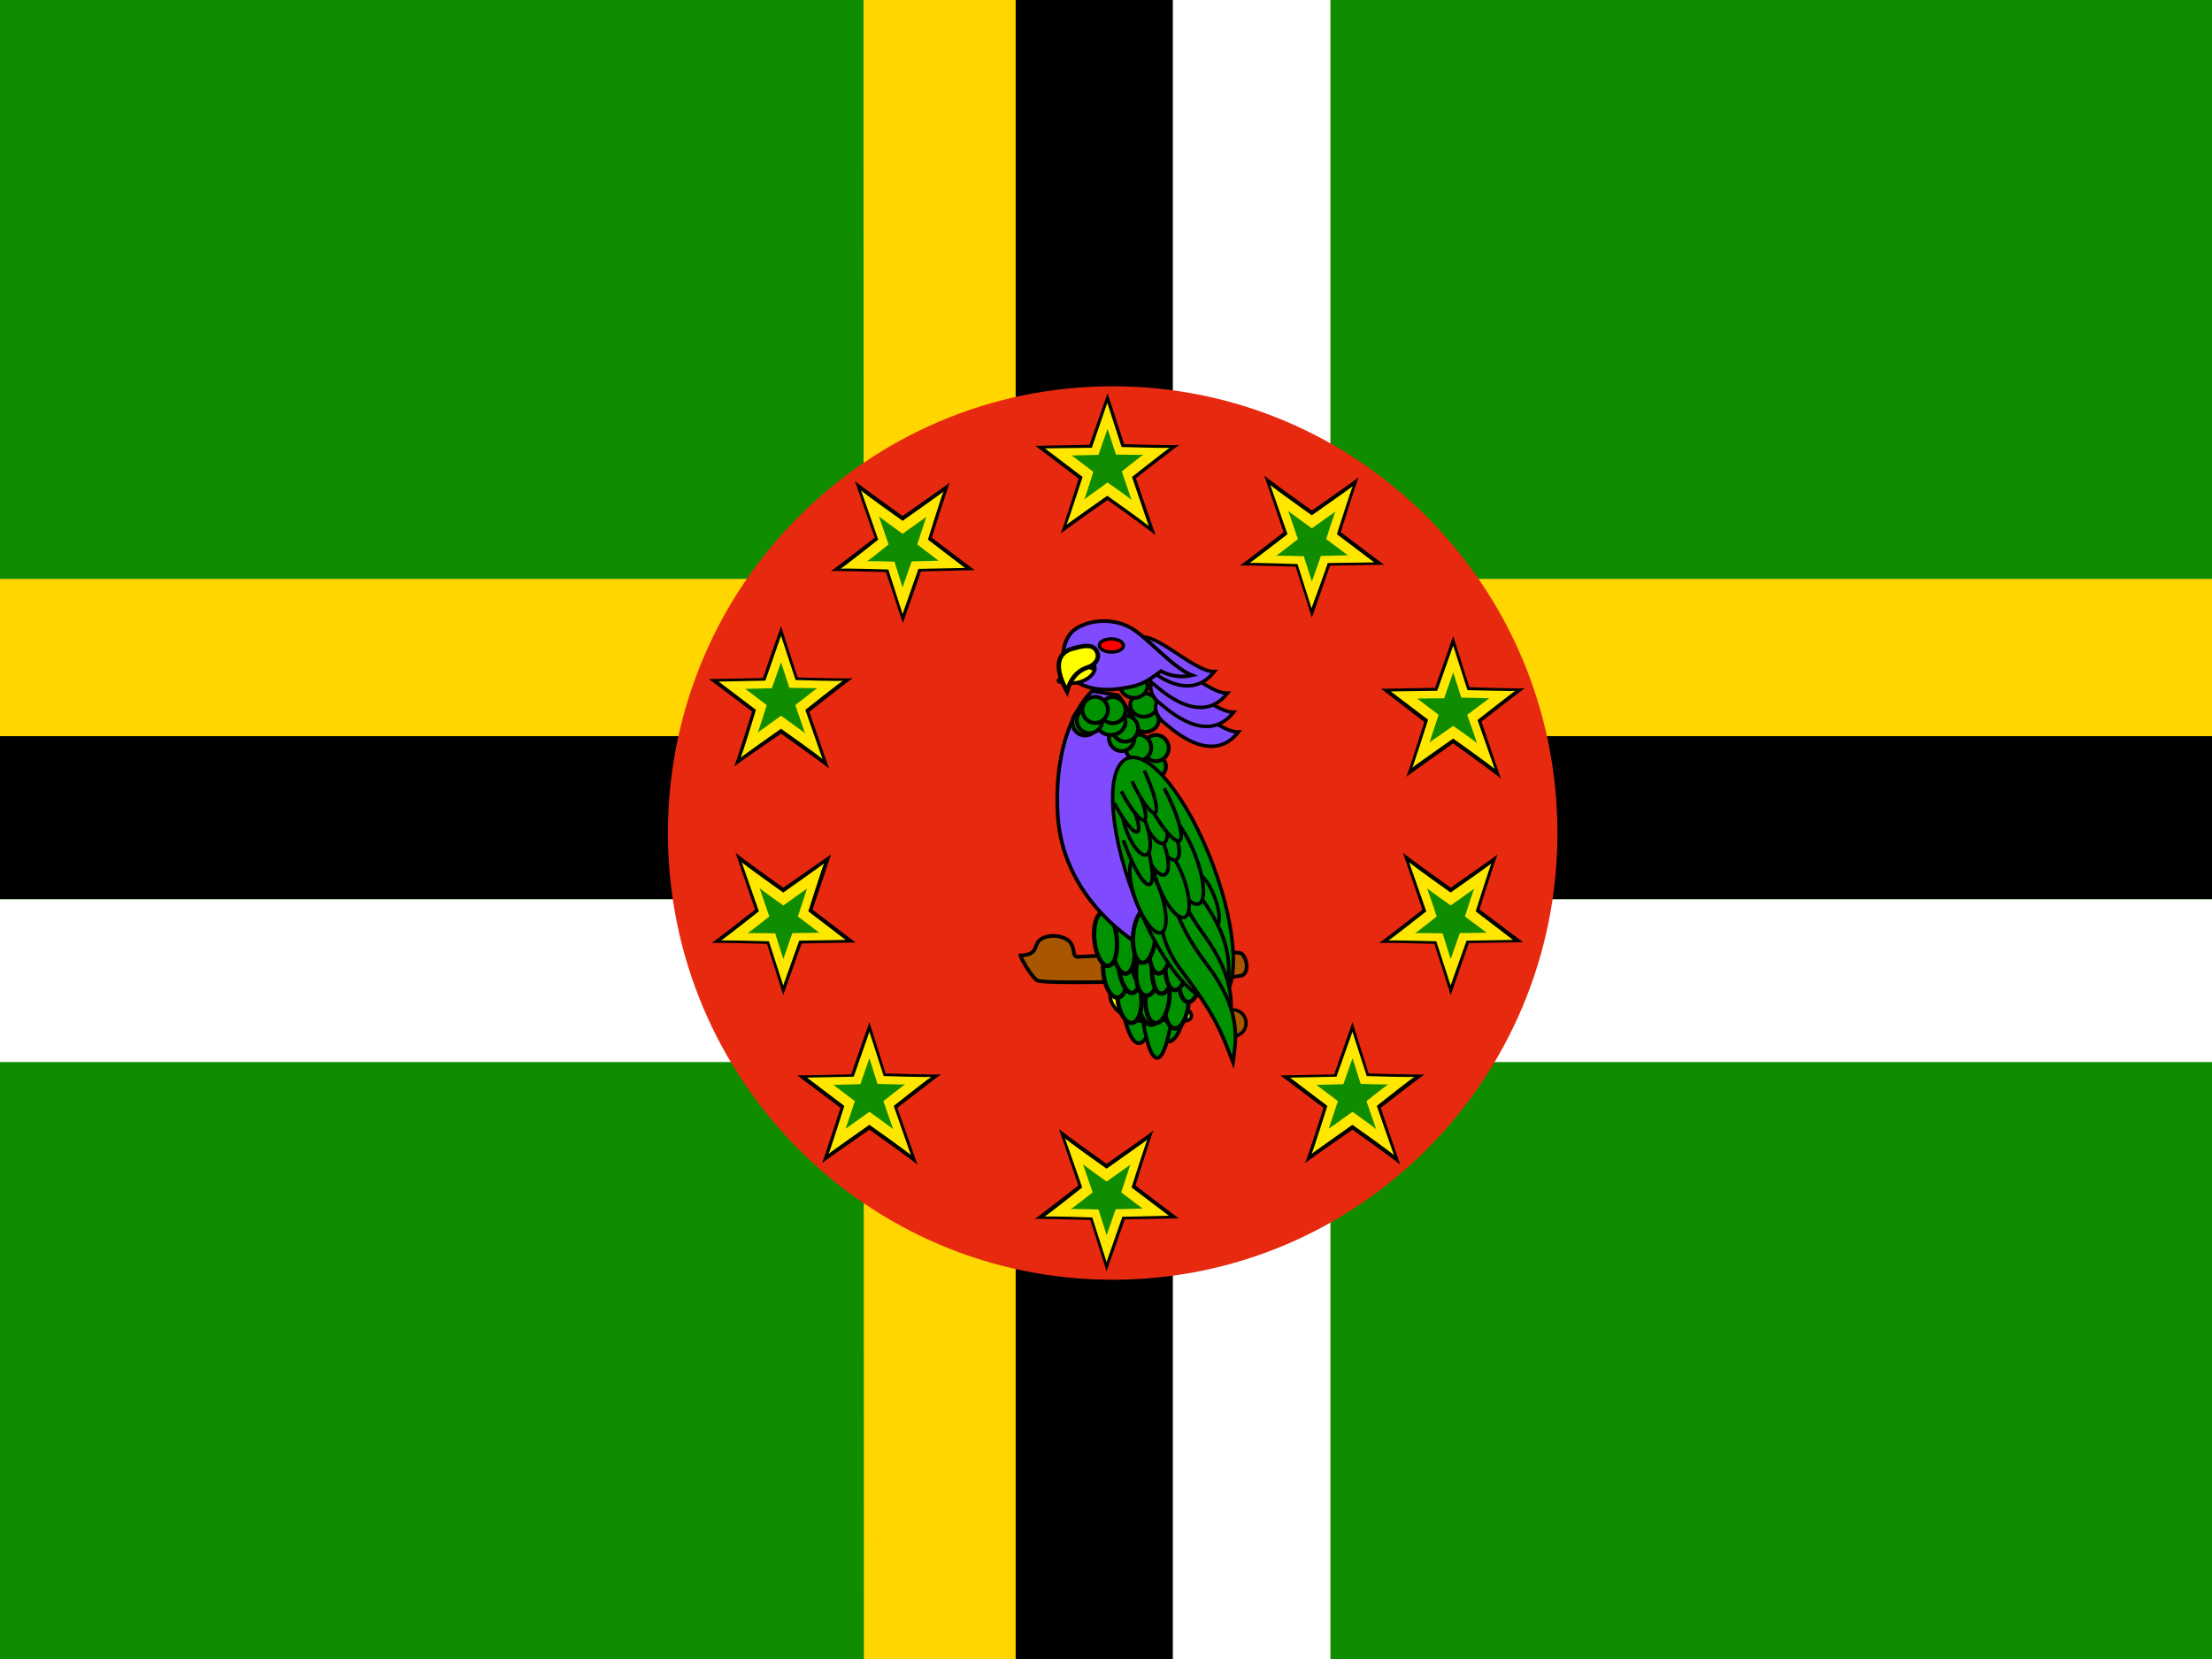 <svg width="24" height="18" viewBox="0 0 24 18" fill="none" xmlns="http://www.w3.org/2000/svg">
<rect x="0" y="0" width="24" height="18" fill="#333333" stroke="none"/>
<g id="dominica" clip-path="url(#clip0_3198_13173)">
<g id="Group">
<path id="Vector" fill-rule="evenodd" clip-rule="evenodd" d="M-6.116 0H30.103V18.048H-6.116V0Z" fill="#108C00"/>
<path id="Vector_2" fill-rule="evenodd" clip-rule="evenodd" d="M-6.176 6.281H30.223V8.047H-6.176V6.281Z" fill="#FFD600"/>
<path id="Vector_3" fill-rule="evenodd" clip-rule="evenodd" d="M9.369 0H11.079V18.048H9.373L9.369 0Z" fill="#FFD600"/>
<path id="Vector_4" fill-rule="evenodd" clip-rule="evenodd" d="M11.02 0H12.726V18.048H11.02V0Z" fill="black"/>
<path id="Vector_5" fill-rule="evenodd" clip-rule="evenodd" d="M-6.176 7.987H30.223V9.757H-6.176V7.987Z" fill="black"/>
<path id="Vector_6" fill-rule="evenodd" clip-rule="evenodd" d="M-6.176 9.757H30.223V11.523H-6.176V9.757Z" fill="white"/>
<path id="Vector_7" fill-rule="evenodd" clip-rule="evenodd" d="M12.726 0H14.435V18.048H12.726V0Z" fill="white"/>
<path id="Vector_8" d="M7.247 9.038C7.247 11.715 9.408 13.885 12.073 13.885C14.738 13.885 16.898 11.715 16.898 9.038C16.898 6.361 14.738 4.191 12.073 4.191C9.408 4.191 7.247 6.361 7.247 9.038Z" fill="#E72910"/>
<g id="Group_2">
<path id="Vector_9" fill-rule="evenodd" clip-rule="evenodd" d="M11.819 4.83L12.017 4.266L12.197 4.819C12.197 4.819 12.8 4.837 12.8 4.826C12.8 4.816 12.324 5.189 12.324 5.189L12.539 5.81C12.532 5.792 12.017 5.425 12.017 5.425C12.017 5.425 11.495 5.792 11.506 5.792C11.516 5.792 11.703 5.193 11.703 5.193L11.234 4.837L11.819 4.826V4.83Z" fill="black"/>
<path id="Vector_10" fill-rule="evenodd" clip-rule="evenodd" d="M11.848 4.854L12.014 4.371L12.169 4.85C12.169 4.85 12.694 4.865 12.694 4.858C12.694 4.85 12.282 5.175 12.282 5.175L12.465 5.711C12.458 5.693 12.014 5.379 12.014 5.379C12.014 5.379 11.562 5.696 11.57 5.696C11.577 5.696 11.746 5.175 11.746 5.175L11.337 4.865L11.845 4.858L11.848 4.854Z" fill="#FFE700"/>
<path id="Vector_11" fill-rule="evenodd" clip-rule="evenodd" d="M11.918 4.935L12.017 4.653L12.108 4.932C12.108 4.932 12.408 4.939 12.408 4.932C12.408 4.925 12.172 5.115 12.172 5.115L12.277 5.425C12.274 5.415 12.017 5.235 12.017 5.235L11.763 5.418C11.77 5.418 11.862 5.119 11.862 5.119L11.629 4.942L11.918 4.935Z" fill="#108C00"/>
</g>
<g id="Group_3">
<path id="Vector_12" fill-rule="evenodd" clip-rule="evenodd" d="M15.569 7.466L15.767 6.902L15.943 7.456C15.943 7.456 16.549 7.477 16.549 7.466C16.549 7.456 16.074 7.829 16.074 7.829L16.285 8.45C16.278 8.432 15.767 8.066 15.767 8.066C15.767 8.066 15.245 8.432 15.256 8.432C15.266 8.432 15.453 7.833 15.453 7.833L14.984 7.473L15.569 7.463V7.466Z" fill="black"/>
<path id="Vector_13" fill-rule="evenodd" clip-rule="evenodd" d="M15.594 7.495L15.767 7.005L15.922 7.488C15.922 7.488 16.443 7.502 16.443 7.495C16.443 7.488 16.031 7.812 16.031 7.812L16.218 8.344C16.211 8.33 15.767 8.013 15.767 8.013C15.767 8.013 15.315 8.33 15.322 8.33C15.329 8.33 15.495 7.809 15.495 7.809L15.09 7.502L15.594 7.495Z" fill="#FFE700"/>
<path id="Vector_14" fill-rule="evenodd" clip-rule="evenodd" d="M15.669 7.576L15.767 7.294L15.855 7.569L16.159 7.576L15.919 7.756C15.919 7.756 16.032 8.073 16.025 8.066C16.025 8.055 15.767 7.876 15.767 7.876L15.51 8.055L15.609 7.756L15.376 7.579L15.669 7.576Z" fill="#108C00"/>
</g>
<g id="Group_4">
<path id="Vector_15" fill-rule="evenodd" clip-rule="evenodd" d="M14.477 11.654L14.674 11.09L14.85 11.647C14.85 11.647 15.457 11.664 15.457 11.657C15.457 11.65 14.981 12.02 14.981 12.02L15.192 12.637C15.185 12.62 14.674 12.257 14.674 12.257C14.674 12.257 14.152 12.62 14.159 12.62C14.167 12.62 14.36 12.02 14.36 12.02L13.892 11.668L14.477 11.657V11.654Z" fill="black"/>
<path id="Vector_16" fill-rule="evenodd" clip-rule="evenodd" d="M14.501 11.682L14.674 11.195L14.829 11.675C14.829 11.675 15.351 11.692 15.351 11.682C15.351 11.671 14.938 11.999 14.938 11.999L15.125 12.535C15.118 12.517 14.674 12.204 14.674 12.204C14.674 12.204 14.223 12.521 14.23 12.521C14.237 12.521 14.402 11.999 14.402 11.999L13.997 11.692L14.501 11.682Z" fill="#FFE700"/>
<path id="Vector_17" fill-rule="evenodd" clip-rule="evenodd" d="M14.576 11.763L14.675 11.481L14.763 11.76C14.763 11.76 15.066 11.771 15.066 11.763C15.066 11.756 14.826 11.947 14.826 11.947L14.932 12.253C14.932 12.246 14.675 12.063 14.675 12.063L14.417 12.246L14.516 11.947L14.283 11.771L14.576 11.763Z" fill="#108C00"/>
</g>
<g id="Group_5">
<path id="Vector_18" fill-rule="evenodd" clip-rule="evenodd" d="M9.236 11.654L9.433 11.09L9.609 11.647C9.609 11.647 10.212 11.664 10.212 11.657C10.212 11.65 9.736 12.02 9.736 12.02L9.955 12.637C9.944 12.62 9.433 12.257 9.433 12.257C9.433 12.257 8.911 12.62 8.918 12.62C8.925 12.62 9.119 12.02 9.119 12.02L8.65 11.668L9.236 11.657V11.654Z" fill="black"/>
<path id="Vector_19" fill-rule="evenodd" clip-rule="evenodd" d="M9.263 11.682L9.433 11.195L9.588 11.675C9.588 11.675 10.11 11.692 10.11 11.682C10.11 11.671 9.697 11.999 9.697 11.999L9.884 12.535C9.877 12.517 9.433 12.204 9.433 12.204C9.433 12.204 8.981 12.521 8.989 12.521C8.996 12.521 9.161 11.999 9.161 11.999L8.756 11.692L9.26 11.682H9.263Z" fill="#FFE700"/>
<path id="Vector_20" fill-rule="evenodd" clip-rule="evenodd" d="M9.335 11.763L9.433 11.481L9.521 11.76C9.521 11.76 9.825 11.771 9.825 11.763C9.825 11.756 9.585 11.947 9.585 11.947L9.691 12.253C9.691 12.246 9.433 12.063 9.433 12.063L9.176 12.246L9.275 11.947L9.042 11.771L9.335 11.763Z" fill="#108C00"/>
</g>
<g id="Group_6">
<path id="Vector_21" fill-rule="evenodd" clip-rule="evenodd" d="M8.277 7.357L8.474 6.793L8.654 7.35C8.654 7.35 9.257 7.368 9.257 7.357C9.257 7.346 8.781 7.724 8.781 7.724L8.996 8.34C8.985 8.323 8.474 7.96 8.474 7.96C8.474 7.96 7.952 8.319 7.963 8.319C7.973 8.319 8.16 7.72 8.16 7.72L7.691 7.368L8.277 7.357Z" fill="black"/>
<path id="Vector_22" fill-rule="evenodd" clip-rule="evenodd" d="M8.304 7.385L8.474 6.898L8.632 7.378C8.632 7.378 9.15 7.395 9.15 7.385C9.15 7.374 8.738 7.702 8.738 7.702L8.925 8.238C8.918 8.22 8.474 7.907 8.474 7.907C8.474 7.907 8.022 8.224 8.033 8.224C8.044 8.224 8.202 7.702 8.202 7.702L7.797 7.395L8.304 7.385Z" fill="#FFE700"/>
<path id="Vector_23" fill-rule="evenodd" clip-rule="evenodd" d="M8.375 7.467L8.474 7.185L8.565 7.463L8.865 7.467L8.629 7.65L8.735 7.957C8.731 7.949 8.474 7.766 8.474 7.766L8.22 7.949C8.227 7.949 8.319 7.65 8.319 7.65L8.086 7.474L8.375 7.467Z" fill="#108C00"/>
</g>
<g id="Group_7">
<path id="Vector_24" fill-rule="evenodd" clip-rule="evenodd" d="M14.431 6.137L14.234 6.701L14.057 6.148C14.057 6.148 13.451 6.13 13.451 6.137C13.451 6.144 13.927 5.774 13.927 5.774L13.716 5.157C13.723 5.175 14.234 5.538 14.234 5.538C14.234 5.538 14.755 5.175 14.745 5.175C14.734 5.175 14.547 5.774 14.547 5.774L15.016 6.127L14.431 6.137Z" fill="black"/>
<path id="Vector_25" fill-rule="evenodd" clip-rule="evenodd" d="M14.406 6.109C14.406 6.12 14.23 6.599 14.23 6.599L14.078 6.12C14.078 6.12 13.557 6.102 13.557 6.109C13.557 6.116 13.969 5.796 13.969 5.796L13.782 5.26C13.789 5.277 14.233 5.591 14.233 5.591C14.233 5.591 14.685 5.274 14.678 5.274C14.671 5.274 14.505 5.796 14.505 5.796L14.91 6.102L14.403 6.109H14.406Z" fill="#FFE700"/>
<path id="Vector_26" fill-rule="evenodd" clip-rule="evenodd" d="M14.333 6.028L14.234 6.31L14.146 6.035C14.146 6.035 13.843 6.025 13.843 6.032C13.843 6.039 14.082 5.849 14.082 5.849L13.977 5.542C13.977 5.549 14.234 5.732 14.234 5.732L14.491 5.549C14.484 5.549 14.389 5.849 14.389 5.849L14.625 6.025L14.333 6.032V6.028Z" fill="#108C00"/>
</g>
<g id="Group_8">
<path id="Vector_27" fill-rule="evenodd" clip-rule="evenodd" d="M15.937 10.233L15.74 10.797L15.563 10.241C15.563 10.241 14.957 10.223 14.957 10.233C14.957 10.244 15.433 9.87 15.433 9.87L15.221 9.25C15.229 9.268 15.74 9.631 15.74 9.631C15.74 9.631 16.261 9.268 16.251 9.268C16.24 9.268 16.053 9.867 16.053 9.867L16.526 10.223L15.941 10.233H15.937Z" fill="black"/>
<path id="Vector_28" fill-rule="evenodd" clip-rule="evenodd" d="M15.912 10.206L15.739 10.692L15.584 10.213C15.584 10.213 15.062 10.198 15.062 10.206C15.062 10.213 15.475 9.888 15.475 9.888L15.288 9.353C15.295 9.37 15.739 9.684 15.739 9.684C15.739 9.684 16.191 9.367 16.183 9.367C16.176 9.367 16.011 9.888 16.011 9.888L16.416 10.198L15.909 10.206H15.912Z" fill="#FFE700"/>
<path id="Vector_29" fill-rule="evenodd" clip-rule="evenodd" d="M15.839 10.124L15.74 10.406L15.652 10.127C15.652 10.127 15.349 10.12 15.349 10.127C15.349 10.134 15.588 9.944 15.588 9.944L15.483 9.634C15.483 9.644 15.74 9.824 15.74 9.824L15.997 9.641C15.99 9.641 15.895 9.944 15.895 9.944L16.131 10.12L15.839 10.124Z" fill="#108C00"/>
</g>
<g id="Group_9">
<path id="Vector_30" fill-rule="evenodd" clip-rule="evenodd" d="M12.204 13.23L12.006 13.794L11.83 13.237C11.83 13.237 11.224 13.219 11.224 13.226C11.224 13.233 11.7 12.863 11.7 12.863L11.488 12.246C11.495 12.264 12.006 12.627 12.006 12.627C12.006 12.627 12.528 12.264 12.517 12.264C12.507 12.264 12.32 12.863 12.32 12.863L12.789 13.219L12.204 13.23Z" fill="black"/>
<path id="Vector_31" fill-rule="evenodd" clip-rule="evenodd" d="M12.179 13.198L12.006 13.692L11.851 13.209C11.851 13.209 11.329 13.191 11.329 13.202C11.329 13.212 11.742 12.884 11.742 12.884L11.555 12.349C11.562 12.366 12.006 12.68 12.006 12.68C12.006 12.68 12.457 12.363 12.45 12.363C12.443 12.363 12.277 12.884 12.277 12.884L12.683 13.191L12.179 13.202V13.198Z" fill="#FFE700"/>
<path id="Vector_32" fill-rule="evenodd" clip-rule="evenodd" d="M12.105 13.12L12.007 13.402L11.918 13.123C11.918 13.123 11.615 13.113 11.615 13.12C11.615 13.127 11.855 12.937 11.855 12.937L11.749 12.63C11.749 12.637 12.007 12.82 12.007 12.82L12.264 12.637L12.165 12.937L12.398 13.113L12.105 13.12Z" fill="#108C00"/>
</g>
<g id="Group_10">
<path id="Vector_33" fill-rule="evenodd" clip-rule="evenodd" d="M8.699 10.233L8.498 10.797L8.322 10.241C8.322 10.241 7.716 10.223 7.716 10.233C7.716 10.244 8.192 9.87 8.192 9.87L7.98 9.25C7.987 9.268 8.498 9.631 8.498 9.631L9.017 9.271L8.816 9.87L9.284 10.226L8.699 10.237V10.233Z" fill="black"/>
<path id="Vector_34" fill-rule="evenodd" clip-rule="evenodd" d="M8.671 10.206L8.498 10.692L8.343 10.213C8.343 10.213 7.821 10.198 7.821 10.206C7.821 10.213 8.234 9.888 8.234 9.888L8.047 9.353C8.054 9.37 8.498 9.684 8.498 9.684C8.498 9.684 8.949 9.367 8.942 9.367C8.935 9.367 8.77 9.888 8.77 9.888L9.175 10.198L8.671 10.206Z" fill="#FFE700"/>
<path id="Vector_35" fill-rule="evenodd" clip-rule="evenodd" d="M8.597 10.124L8.499 10.406L8.411 10.127C8.411 10.127 8.107 10.12 8.107 10.127C8.107 10.134 8.347 9.944 8.347 9.944L8.241 9.634C8.241 9.644 8.499 9.824 8.499 9.824L8.756 9.641L8.657 9.944L8.89 10.12L8.597 10.124Z" fill="#108C00"/>
</g>
<g id="Group_11">
<path id="Vector_36" fill-rule="evenodd" clip-rule="evenodd" d="M9.994 6.197L9.796 6.761L9.613 6.207C9.613 6.207 9.014 6.19 9.014 6.197C9.014 6.204 9.49 5.834 9.49 5.834L9.275 5.217C9.282 5.234 9.793 5.598 9.793 5.598C9.793 5.598 10.314 5.234 10.307 5.234C10.3 5.234 10.11 5.834 10.11 5.834L10.575 6.186L9.994 6.2V6.197Z" fill="black"/>
<path id="Vector_37" fill-rule="evenodd" clip-rule="evenodd" d="M9.966 6.169L9.793 6.662L9.638 6.179C9.638 6.179 9.116 6.162 9.116 6.172C9.116 6.183 9.529 5.855 9.529 5.855L9.342 5.319C9.349 5.337 9.793 5.651 9.793 5.651C9.793 5.651 10.244 5.333 10.237 5.333C10.23 5.333 10.068 5.855 10.068 5.855L10.47 6.162L9.966 6.172V6.169Z" fill="#FFE700"/>
<path id="Vector_38" fill-rule="evenodd" clip-rule="evenodd" d="M9.892 6.091L9.793 6.373L9.705 6.094C9.705 6.094 9.405 6.084 9.405 6.091C9.405 6.098 9.641 5.907 9.641 5.907L9.536 5.601C9.536 5.608 9.793 5.791 9.793 5.791L10.05 5.608L9.952 5.907L10.184 6.084L9.892 6.091Z" fill="#108C00"/>
</g>
<g id="Group_12">
<g id="Group_13">
<path id="Vector_39" d="M12.363 11.318C12.503 11.301 12.616 10.726 12.616 10.034C12.616 9.342 12.503 8.796 12.363 8.813C12.224 8.831 12.11 9.405 12.11 10.097C12.11 10.789 12.224 11.335 12.363 11.318Z" fill="#009200" stroke="black" stroke-width="0.041"/>
<path id="Vector_40" d="M12.687 11.3C12.837 11.281 12.958 10.706 12.958 10.014C12.958 9.322 12.837 8.777 12.687 8.795C12.537 8.814 12.416 9.39 12.416 10.082C12.416 10.773 12.537 11.319 12.687 11.3Z" fill="#009200" stroke="black" stroke-width="0.042"/>
<path id="Vector_41" d="M12.559 11.478C12.678 11.463 12.775 10.834 12.775 10.073C12.775 9.313 12.678 8.708 12.559 8.723C12.439 8.738 12.342 9.367 12.342 10.128C12.342 10.889 12.439 11.493 12.559 11.478Z" fill="#009200" stroke="black" stroke-width="0.04"/>
</g>
<g id="Group_14">
<path id="Vector_42" fill-rule="evenodd" clip-rule="evenodd" d="M11.07 10.367C11.29 10.356 11.195 10.246 11.305 10.183C11.415 10.125 11.573 10.161 11.62 10.235C11.668 10.308 11.631 10.381 11.694 10.381C11.756 10.381 13.417 10.29 13.475 10.348C13.534 10.411 13.549 10.532 13.486 10.579C13.428 10.631 11.327 10.689 11.254 10.638C11.18 10.587 11.07 10.381 11.07 10.367Z" fill="#A95600" stroke="black" stroke-width="0.04"/>
<path id="Vector_43" fill-rule="evenodd" clip-rule="evenodd" d="M12.219 10.801C12.219 10.947 12.47 10.903 12.476 11.025C12.472 11.155 12.054 11.038 12.044 10.801C12.054 10.563 12.456 10.441 12.466 10.577C12.472 10.689 12.218 10.654 12.218 10.801H12.219Z" fill="#FFFF00" stroke="black" stroke-width="0.039"/>
<path id="Vector_44" fill-rule="evenodd" clip-rule="evenodd" d="M12.366 10.805C12.366 10.951 12.617 10.906 12.624 11.029C12.62 11.159 12.202 11.042 12.191 10.805C12.202 10.567 12.604 10.445 12.613 10.581C12.62 10.693 12.366 10.658 12.366 10.805H12.366Z" fill="#FFFF00" stroke="black" stroke-width="0.039"/>
<path id="Vector_45" fill-rule="evenodd" clip-rule="evenodd" d="M12.524 10.798C12.524 10.944 12.774 10.9 12.781 11.022C12.777 11.152 12.359 11.035 12.349 10.798C12.359 10.56 12.761 10.438 12.77 10.574C12.777 10.686 12.523 10.651 12.523 10.798H12.524Z" fill="#FFFF00" stroke="black" stroke-width="0.039"/>
<path id="Vector_46" fill-rule="evenodd" clip-rule="evenodd" d="M12.67 10.798C12.67 10.944 12.921 10.9 12.927 11.022C12.924 11.152 12.506 11.035 12.495 10.798C12.506 10.56 12.908 10.438 12.917 10.574C12.924 10.686 12.669 10.651 12.669 10.798H12.67Z" fill="#FFFF00" stroke="black" stroke-width="0.039"/>
<path id="Vector_47" d="M13.376 11.243C13.454 11.245 13.519 11.182 13.52 11.103C13.521 11.023 13.459 10.958 13.381 10.957C13.303 10.955 13.239 11.018 13.238 11.097C13.236 11.177 13.298 11.242 13.376 11.243Z" fill="#A95600" stroke="black" stroke-width="0.036"/>
</g>
<g id="Group_15">
<path id="Vector_48" d="M12.498 11.118C12.569 11.111 12.614 10.979 12.598 10.823C12.582 10.668 12.512 10.548 12.441 10.555C12.369 10.562 12.324 10.694 12.34 10.85C12.356 11.005 12.426 11.125 12.498 11.118Z" fill="#009200" stroke="black" stroke-width="0.047"/>
<path id="Vector_49" d="M12.282 11.099C12.353 11.092 12.398 10.96 12.382 10.805C12.366 10.649 12.296 10.53 12.225 10.537C12.153 10.544 12.108 10.676 12.124 10.831C12.14 10.986 12.211 11.107 12.282 11.099Z" fill="#009200" stroke="black" stroke-width="0.047"/>
<path id="Vector_50" d="M12.129 10.824C12.2 10.817 12.245 10.685 12.229 10.53C12.213 10.374 12.143 10.254 12.071 10.261C12 10.268 11.955 10.4 11.971 10.556C11.987 10.711 12.057 10.831 12.129 10.824Z" fill="#009200" stroke="black" stroke-width="0.047"/>
<path id="Vector_51" d="M12.287 10.773C12.354 10.766 12.395 10.623 12.377 10.453C12.36 10.283 12.292 10.151 12.225 10.158C12.158 10.164 12.117 10.308 12.135 10.478C12.152 10.648 12.22 10.78 12.287 10.773Z" fill="#009200" stroke="black" stroke-width="0.048"/>
<path id="Vector_52" d="M12.589 10.809C12.656 10.802 12.698 10.667 12.681 10.507C12.665 10.346 12.598 10.222 12.531 10.229C12.463 10.236 12.422 10.371 12.439 10.531C12.455 10.691 12.523 10.816 12.589 10.809Z" fill="#009200" stroke="black" stroke-width="0.047"/>
<path id="Vector_53" d="M12.424 10.708C12.492 10.702 12.533 10.566 12.516 10.406C12.5 10.246 12.433 10.121 12.366 10.128C12.299 10.135 12.257 10.271 12.274 10.431C12.29 10.591 12.357 10.715 12.424 10.708Z" fill="#009200" stroke="black" stroke-width="0.047"/>
<path id="Vector_54" d="M12.217 10.564C12.284 10.557 12.326 10.422 12.309 10.261C12.293 10.101 12.226 9.977 12.159 9.984C12.091 9.991 12.05 10.126 12.067 10.286C12.083 10.446 12.15 10.571 12.217 10.564Z" fill="#009200" stroke="black" stroke-width="0.047"/>
<path id="Vector_55" d="M12.025 10.48C12.092 10.473 12.133 10.338 12.117 10.178C12.101 10.017 12.033 9.893 11.966 9.9C11.899 9.907 11.858 10.042 11.874 10.202C11.89 10.362 11.958 10.487 12.025 10.48Z" fill="#009200" stroke="black" stroke-width="0.047"/>
</g>
<path id="Vector_56" fill-rule="evenodd" clip-rule="evenodd" d="M11.848 7.5C11.848 7.5 11.418 7.866 11.477 8.853C11.543 9.842 12.449 10.301 12.449 10.301C12.449 10.301 12.676 10.018 12.639 9.219C12.566 8.053 12.133 7.544 12.133 7.544L11.848 7.496V7.5Z" fill="#804BFF" stroke="black" stroke-width="0.04"/>
<g id="Group_16">
<path id="Vector_57" d="M12.744 11.158C12.815 11.164 12.883 11.042 12.896 10.886C12.908 10.73 12.86 10.6 12.788 10.594C12.717 10.588 12.649 10.71 12.637 10.866C12.625 11.021 12.673 11.152 12.744 11.158Z" fill="#009200" stroke="black" stroke-width="0.047"/>
<path id="Vector_58" d="M12.536 11.101C12.607 11.107 12.675 10.985 12.688 10.829C12.7 10.674 12.652 10.543 12.58 10.537C12.509 10.532 12.441 10.653 12.429 10.809C12.417 10.965 12.465 11.096 12.536 11.101Z" fill="#009200" stroke="black" stroke-width="0.047"/>
<path id="Vector_59" d="M12.434 10.803C12.506 10.809 12.574 10.687 12.586 10.532C12.598 10.376 12.55 10.245 12.479 10.24C12.408 10.234 12.34 10.356 12.327 10.511C12.315 10.667 12.363 10.798 12.434 10.803Z" fill="#009200" stroke="black" stroke-width="0.047"/>
<path id="Vector_60" d="M12.598 10.781C12.666 10.787 12.731 10.653 12.744 10.483C12.758 10.312 12.714 10.17 12.647 10.165C12.58 10.16 12.514 10.293 12.501 10.463C12.488 10.634 12.531 10.776 12.598 10.781Z" fill="#009200" stroke="black" stroke-width="0.048"/>
<path id="Vector_61" d="M12.889 10.871C12.957 10.876 13.021 10.751 13.034 10.59C13.046 10.43 13.002 10.295 12.935 10.29C12.868 10.285 12.803 10.41 12.791 10.571C12.778 10.732 12.822 10.866 12.889 10.871Z" fill="#009200" stroke="black" stroke-width="0.047"/>
<path id="Vector_62" d="M12.745 10.742C12.812 10.748 12.877 10.622 12.889 10.461C12.902 10.301 12.858 10.166 12.791 10.161C12.723 10.156 12.659 10.281 12.646 10.442C12.633 10.603 12.678 10.737 12.745 10.742Z" fill="#009200" stroke="black" stroke-width="0.047"/>
<path id="Vector_63" d="M12.568 10.563C12.635 10.568 12.7 10.442 12.713 10.281C12.725 10.121 12.681 9.987 12.614 9.981C12.547 9.976 12.482 10.102 12.469 10.262C12.457 10.423 12.501 10.557 12.568 10.563Z" fill="#009200" stroke="black" stroke-width="0.047"/>
<path id="Vector_64" d="M12.393 10.446C12.46 10.452 12.525 10.326 12.538 10.165C12.55 10.005 12.506 9.87 12.439 9.865C12.372 9.86 12.307 9.986 12.294 10.146C12.282 10.307 12.326 10.441 12.393 10.446Z" fill="#009200" stroke="black" stroke-width="0.047"/>
</g>
<path id="Vector_65" d="M13.111 10.338C13.3 10.267 13.269 9.751 13.042 9.184C12.816 8.618 12.479 8.216 12.29 8.287C12.101 8.358 12.132 8.874 12.358 9.441C12.585 10.007 12.922 10.409 13.111 10.338Z" fill="#C90000" stroke="black" stroke-width="0.018"/>
<g id="Group_17">
<path id="Vector_66" d="M12.489 8.459C12.577 8.461 12.649 8.399 12.65 8.32C12.652 8.242 12.582 8.177 12.494 8.176C12.407 8.174 12.335 8.236 12.334 8.315C12.332 8.393 12.402 8.458 12.489 8.459Z" fill="#009200" stroke="black" stroke-width="0.042"/>
<path id="Vector_67" d="M12.54 8.259C12.616 8.26 12.68 8.198 12.681 8.119C12.682 8.041 12.621 7.976 12.545 7.975C12.468 7.974 12.405 8.036 12.404 8.115C12.402 8.193 12.463 8.257 12.54 8.259Z" fill="#009200" stroke="black" stroke-width="0.042"/>
<path id="Vector_68" d="M12.349 8.255C12.426 8.256 12.489 8.194 12.491 8.115C12.492 8.037 12.431 7.973 12.354 7.971C12.278 7.97 12.215 8.032 12.213 8.111C12.212 8.189 12.273 8.254 12.349 8.255Z" fill="#009200" stroke="black" stroke-width="0.042"/>
<path id="Vector_69" d="M12.423 7.941C12.504 7.943 12.571 7.887 12.572 7.816C12.573 7.746 12.509 7.688 12.428 7.686C12.347 7.685 12.28 7.741 12.279 7.811C12.278 7.882 12.342 7.94 12.423 7.941Z" fill="#009200" stroke="black" stroke-width="0.041"/>
<path id="Vector_70" d="M12.408 7.776C12.489 7.778 12.555 7.722 12.556 7.651C12.558 7.581 12.493 7.523 12.412 7.521C12.331 7.52 12.265 7.576 12.263 7.646C12.262 7.717 12.327 7.775 12.408 7.776Z" fill="#009200" stroke="black" stroke-width="0.041"/>
<path id="Vector_71" d="M12.168 8.149C12.244 8.151 12.307 8.088 12.309 8.01C12.31 7.932 12.249 7.867 12.173 7.866C12.096 7.864 12.033 7.927 12.032 8.005C12.03 8.083 12.091 8.148 12.168 8.149Z" fill="#009200" stroke="black" stroke-width="0.042"/>
<path id="Vector_72" d="M12.207 8.047C12.283 8.048 12.347 7.986 12.348 7.907C12.349 7.829 12.288 7.764 12.212 7.763C12.135 7.762 12.072 7.824 12.071 7.903C12.069 7.981 12.13 8.046 12.207 8.047Z" fill="#009200" stroke="black" stroke-width="0.042"/>
<path id="Vector_73" d="M12.05 7.975C12.137 7.976 12.209 7.914 12.211 7.836C12.212 7.758 12.142 7.693 12.055 7.691C11.967 7.69 11.895 7.752 11.894 7.83C11.893 7.909 11.962 7.973 12.05 7.975Z" fill="#009200" stroke="black" stroke-width="0.042"/>
<path id="Vector_74" d="M12.301 7.572C12.382 7.574 12.449 7.518 12.45 7.447C12.451 7.377 12.386 7.318 12.306 7.317C12.225 7.316 12.158 7.372 12.157 7.442C12.156 7.513 12.22 7.571 12.301 7.572Z" fill="#009200" stroke="black" stroke-width="0.041"/>
<path id="Vector_75" d="M12.071 7.847C12.148 7.848 12.211 7.786 12.212 7.707C12.213 7.629 12.153 7.564 12.076 7.563C11.999 7.562 11.936 7.624 11.935 7.702C11.934 7.781 11.995 7.845 12.071 7.847Z" fill="#009200" stroke="black" stroke-width="0.042"/>
<path id="Vector_76" d="M11.771 7.98C11.848 7.982 11.911 7.919 11.912 7.841C11.914 7.763 11.853 7.698 11.776 7.697C11.7 7.695 11.637 7.758 11.635 7.836C11.634 7.915 11.695 7.979 11.771 7.98Z" fill="#009200" stroke="black" stroke-width="0.042"/>
<path id="Vector_77" d="M11.819 7.956C11.896 7.957 11.959 7.895 11.96 7.817C11.961 7.738 11.901 7.674 11.824 7.672C11.748 7.671 11.684 7.733 11.683 7.812C11.682 7.89 11.743 7.955 11.819 7.956Z" fill="#009200" stroke="black" stroke-width="0.042"/>
<path id="Vector_78" d="M11.88 7.844C11.956 7.845 12.019 7.783 12.021 7.704C12.022 7.626 11.961 7.561 11.885 7.56C11.808 7.559 11.745 7.621 11.744 7.699C11.742 7.778 11.803 7.842 11.88 7.844Z" fill="#009200" stroke="black" stroke-width="0.042"/>
</g>
<g id="Group_18">
<path id="Vector_79" d="M13.215 10.849C13.456 10.767 13.433 10.113 13.163 9.389C12.893 8.665 12.479 8.144 12.239 8.226C11.998 8.308 12.021 8.961 12.291 9.686C12.561 10.41 12.975 10.931 13.215 10.849Z" fill="#009200" stroke="black" stroke-width="0.038"/>
<path id="Vector_80" d="M13.202 10.038C13.246 10.016 13.234 9.876 13.175 9.724C13.116 9.573 13.032 9.467 12.988 9.489C12.943 9.51 12.955 9.65 13.014 9.802C13.073 9.954 13.157 10.059 13.202 10.038Z" fill="#009200" stroke="black" stroke-width="0.038"/>
<path id="Vector_81" fill-rule="evenodd" clip-rule="evenodd" d="M13.037 9.747C13.399 10.246 13.345 10.556 13.3 10.818C13.189 10.512 13.131 10.319 12.769 9.82C12.408 9.321 12.601 8.983 12.63 8.802C12.683 8.96 12.676 9.248 13.037 9.747Z" fill="#009200" stroke="black" stroke-width="0.039"/>
<path id="Vector_82" fill-rule="evenodd" clip-rule="evenodd" d="M13.063 10.143C13.425 10.642 13.37 10.952 13.325 11.214C13.214 10.907 13.157 10.715 12.795 10.216C12.433 9.716 12.626 9.378 12.655 9.197C12.708 9.356 12.701 9.644 13.063 10.143Z" fill="#009200" stroke="black" stroke-width="0.039"/>
<path id="Vector_83" fill-rule="evenodd" clip-rule="evenodd" d="M13.091 10.46C13.465 10.951 13.417 11.262 13.378 11.525C13.26 11.222 13.198 11.03 12.825 10.54C12.452 10.049 12.637 9.706 12.663 9.524C12.719 9.682 12.718 9.97 13.091 10.46Z" fill="#009200" stroke="black" stroke-width="0.039"/>
<path id="Vector_84" d="M13 9.809C13.087 9.788 13.073 9.551 12.969 9.28C12.865 9.009 12.71 8.807 12.623 8.828C12.536 8.85 12.549 9.087 12.653 9.358C12.757 9.629 12.912 9.831 13 9.809Z" fill="#009200" stroke="black" stroke-width="0.039"/>
<path id="Vector_85" d="M12.844 9.955C12.923 9.943 12.922 9.752 12.842 9.529C12.761 9.306 12.632 9.135 12.553 9.147C12.474 9.16 12.475 9.351 12.556 9.574C12.636 9.797 12.765 9.968 12.844 9.955Z" fill="#009200" stroke="black" stroke-width="0.038"/>
<path id="Vector_86" d="M12.589 10.121C12.668 10.111 12.672 9.92 12.598 9.695C12.523 9.47 12.399 9.297 12.32 9.308C12.241 9.318 12.237 9.509 12.311 9.734C12.386 9.959 12.51 10.132 12.589 10.121Z" fill="#009200" stroke="black" stroke-width="0.038"/>
<path id="Vector_87" d="M12.751 9.331C12.814 9.32 12.808 9.177 12.739 9.012C12.669 8.847 12.561 8.722 12.498 8.732C12.435 8.743 12.44 8.886 12.51 9.051C12.58 9.216 12.688 9.342 12.751 9.331Z" fill="#009200" stroke="black" stroke-width="0.039"/>
<path id="Vector_88" d="M12.625 9.493C12.69 9.486 12.694 9.343 12.634 9.172C12.575 9.002 12.474 8.87 12.41 8.877C12.345 8.884 12.341 9.028 12.401 9.198C12.46 9.368 12.561 9.5 12.625 9.493Z" fill="#009200" stroke="black" stroke-width="0.039"/>
<g id="Vector_89">
<path fill-rule="evenodd" clip-rule="evenodd" d="M12.392 9.007C12.496 9.301 12.534 9.565 12.477 9.595C12.421 9.626 12.292 9.411 12.188 9.117" fill="#009200"/>
<path d="M12.392 9.007C12.496 9.301 12.534 9.565 12.477 9.595C12.421 9.626 12.292 9.411 12.188 9.117" stroke="black" stroke-width="0.039"/>
</g>
<path id="Vector_90" d="M12.614 9.151C12.679 9.144 12.683 9.001 12.623 8.831C12.564 8.66 12.463 8.528 12.399 8.535C12.335 8.542 12.33 8.686 12.39 8.856C12.449 9.026 12.55 9.158 12.614 9.151Z" fill="#009200" stroke="black" stroke-width="0.039"/>
<path id="Vector_91" d="M12.428 9.277C12.492 9.271 12.499 9.127 12.442 8.956C12.386 8.784 12.288 8.649 12.223 8.654C12.159 8.66 12.152 8.803 12.209 8.975C12.265 9.147 12.363 9.282 12.428 9.277Z" fill="#009200" stroke="black" stroke-width="0.039"/>
<g id="Vector_92">
<path fill-rule="evenodd" clip-rule="evenodd" d="M12.223 8.61C12.326 8.809 12.38 8.994 12.343 9.023C12.306 9.051 12.193 8.912 12.09 8.713" fill="#009200"/>
<path d="M12.223 8.61C12.326 8.809 12.38 8.994 12.343 9.023C12.306 9.051 12.193 8.912 12.09 8.713" stroke="black" stroke-width="0.039"/>
</g>
<g id="Vector_93">
<path fill-rule="evenodd" clip-rule="evenodd" d="M12.299 8.482C12.402 8.681 12.456 8.866 12.419 8.895C12.383 8.923 12.269 8.784 12.166 8.585" fill="#009200"/>
<path d="M12.299 8.482C12.402 8.681 12.456 8.866 12.419 8.895C12.383 8.923 12.269 8.784 12.166 8.585" stroke="black" stroke-width="0.039"/>
</g>
<g id="Vector_94">
<path fill-rule="evenodd" clip-rule="evenodd" d="M12.632 8.552C12.776 8.826 12.851 9.08 12.8 9.119C12.748 9.158 12.59 8.967 12.446 8.692" fill="#009200"/>
<path d="M12.632 8.552C12.776 8.826 12.851 9.08 12.8 9.119C12.748 9.158 12.59 8.967 12.446 8.692" stroke="black" stroke-width="0.039"/>
</g>
<g id="Vector_95">
<path fill-rule="evenodd" clip-rule="evenodd" d="M12.415 8.361C12.518 8.581 12.572 8.784 12.536 8.816C12.499 8.847 12.385 8.695 12.282 8.476" fill="#009200"/>
<path d="M12.415 8.361C12.518 8.581 12.572 8.784 12.536 8.816C12.499 8.847 12.385 8.695 12.282 8.476" stroke="black" stroke-width="0.038"/>
</g>
</g>
<g id="Group_19">
<path id="Vector_96" fill-rule="evenodd" clip-rule="evenodd" d="M12.567 7.598C12.495 7.672 12.569 7.801 12.637 7.846C12.713 7.908 13.145 8.315 13.437 7.942C13.197 7.949 12.74 7.433 12.567 7.598Z" fill="#804BFF" stroke="black" stroke-width="0.038"/>
<path id="Vector_97" fill-rule="evenodd" clip-rule="evenodd" d="M12.515 7.382C12.443 7.456 12.517 7.586 12.585 7.63C12.662 7.692 13.093 8.099 13.385 7.727C13.145 7.733 12.688 7.217 12.515 7.382Z" fill="#804BFF" stroke="black" stroke-width="0.038"/>
<path id="Vector_98" fill-rule="evenodd" clip-rule="evenodd" d="M12.448 7.176C12.376 7.25 12.451 7.379 12.519 7.424C12.595 7.486 13.027 7.893 13.318 7.521C13.079 7.527 12.622 7.011 12.448 7.176Z" fill="#804BFF" stroke="black" stroke-width="0.038"/>
<path id="Vector_99" fill-rule="evenodd" clip-rule="evenodd" d="M12.306 6.942C12.234 7.016 12.308 7.145 12.376 7.189C12.453 7.252 12.884 7.659 13.176 7.286C12.936 7.293 12.479 6.777 12.306 6.942Z" fill="#804BFF" stroke="black" stroke-width="0.038"/>
</g>
<g id="Group_20">
<path id="Vector_100" fill-rule="evenodd" clip-rule="evenodd" d="M11.651 6.838C11.79 6.729 12.05 6.697 12.256 6.805C12.428 6.892 12.719 7.243 12.933 7.327C12.877 7.34 12.819 7.342 12.761 7.335C12.703 7.327 12.647 7.309 12.596 7.282C12.411 7.424 12.345 7.444 12.152 7.472C11.887 7.511 11.663 7.438 11.583 7.294C11.499 7.158 11.528 6.939 11.651 6.838Z" fill="#804BFF" stroke="black" stroke-width="0.04"/>
<path id="Vector_101" d="M12.057 7.075C12.129 7.076 12.188 7.045 12.189 7.006C12.189 6.966 12.132 6.933 12.06 6.932C11.988 6.931 11.929 6.962 11.928 7.001C11.928 7.041 11.986 7.074 12.057 7.075Z" fill="#FF0000" stroke="black" stroke-width="0.036"/>
<path id="Vector_102" d="M11.741 7.392C11.836 7.356 11.896 7.282 11.874 7.227C11.853 7.172 11.758 7.156 11.663 7.192C11.568 7.229 11.509 7.302 11.53 7.358C11.552 7.413 11.646 7.428 11.741 7.392Z" fill="#FFFF00" stroke="black" stroke-width="0.04"/>
<path id="Vector_103" d="M11.852 7.273C11.875 7.274 11.894 7.255 11.895 7.231C11.895 7.208 11.877 7.189 11.853 7.188C11.83 7.188 11.81 7.207 11.81 7.23C11.809 7.253 11.828 7.273 11.852 7.273Z" fill="black"/>
<path id="Vector_104" fill-rule="evenodd" clip-rule="evenodd" d="M11.91 7.094C11.925 7.147 11.883 7.22 11.786 7.246C11.687 7.283 11.614 7.366 11.577 7.501C11.409 7.195 11.5 7.064 11.661 7.032C11.798 6.992 11.883 6.996 11.91 7.094Z" fill="#FFFF00" stroke="black" stroke-width="0.048"/>
<path id="Vector_105" d="M11.498 7.42C11.517 7.42 11.532 7.405 11.533 7.386C11.533 7.367 11.518 7.352 11.499 7.351C11.48 7.351 11.465 7.366 11.464 7.385C11.464 7.404 11.479 7.419 11.498 7.42Z" fill="black"/>
</g>
</g>
</g>
</g>
<defs>
<clipPath id="clip0_3198_13173">
<rect width="24" height="18" fill="white"/>
</clipPath>
</defs>
</svg>
